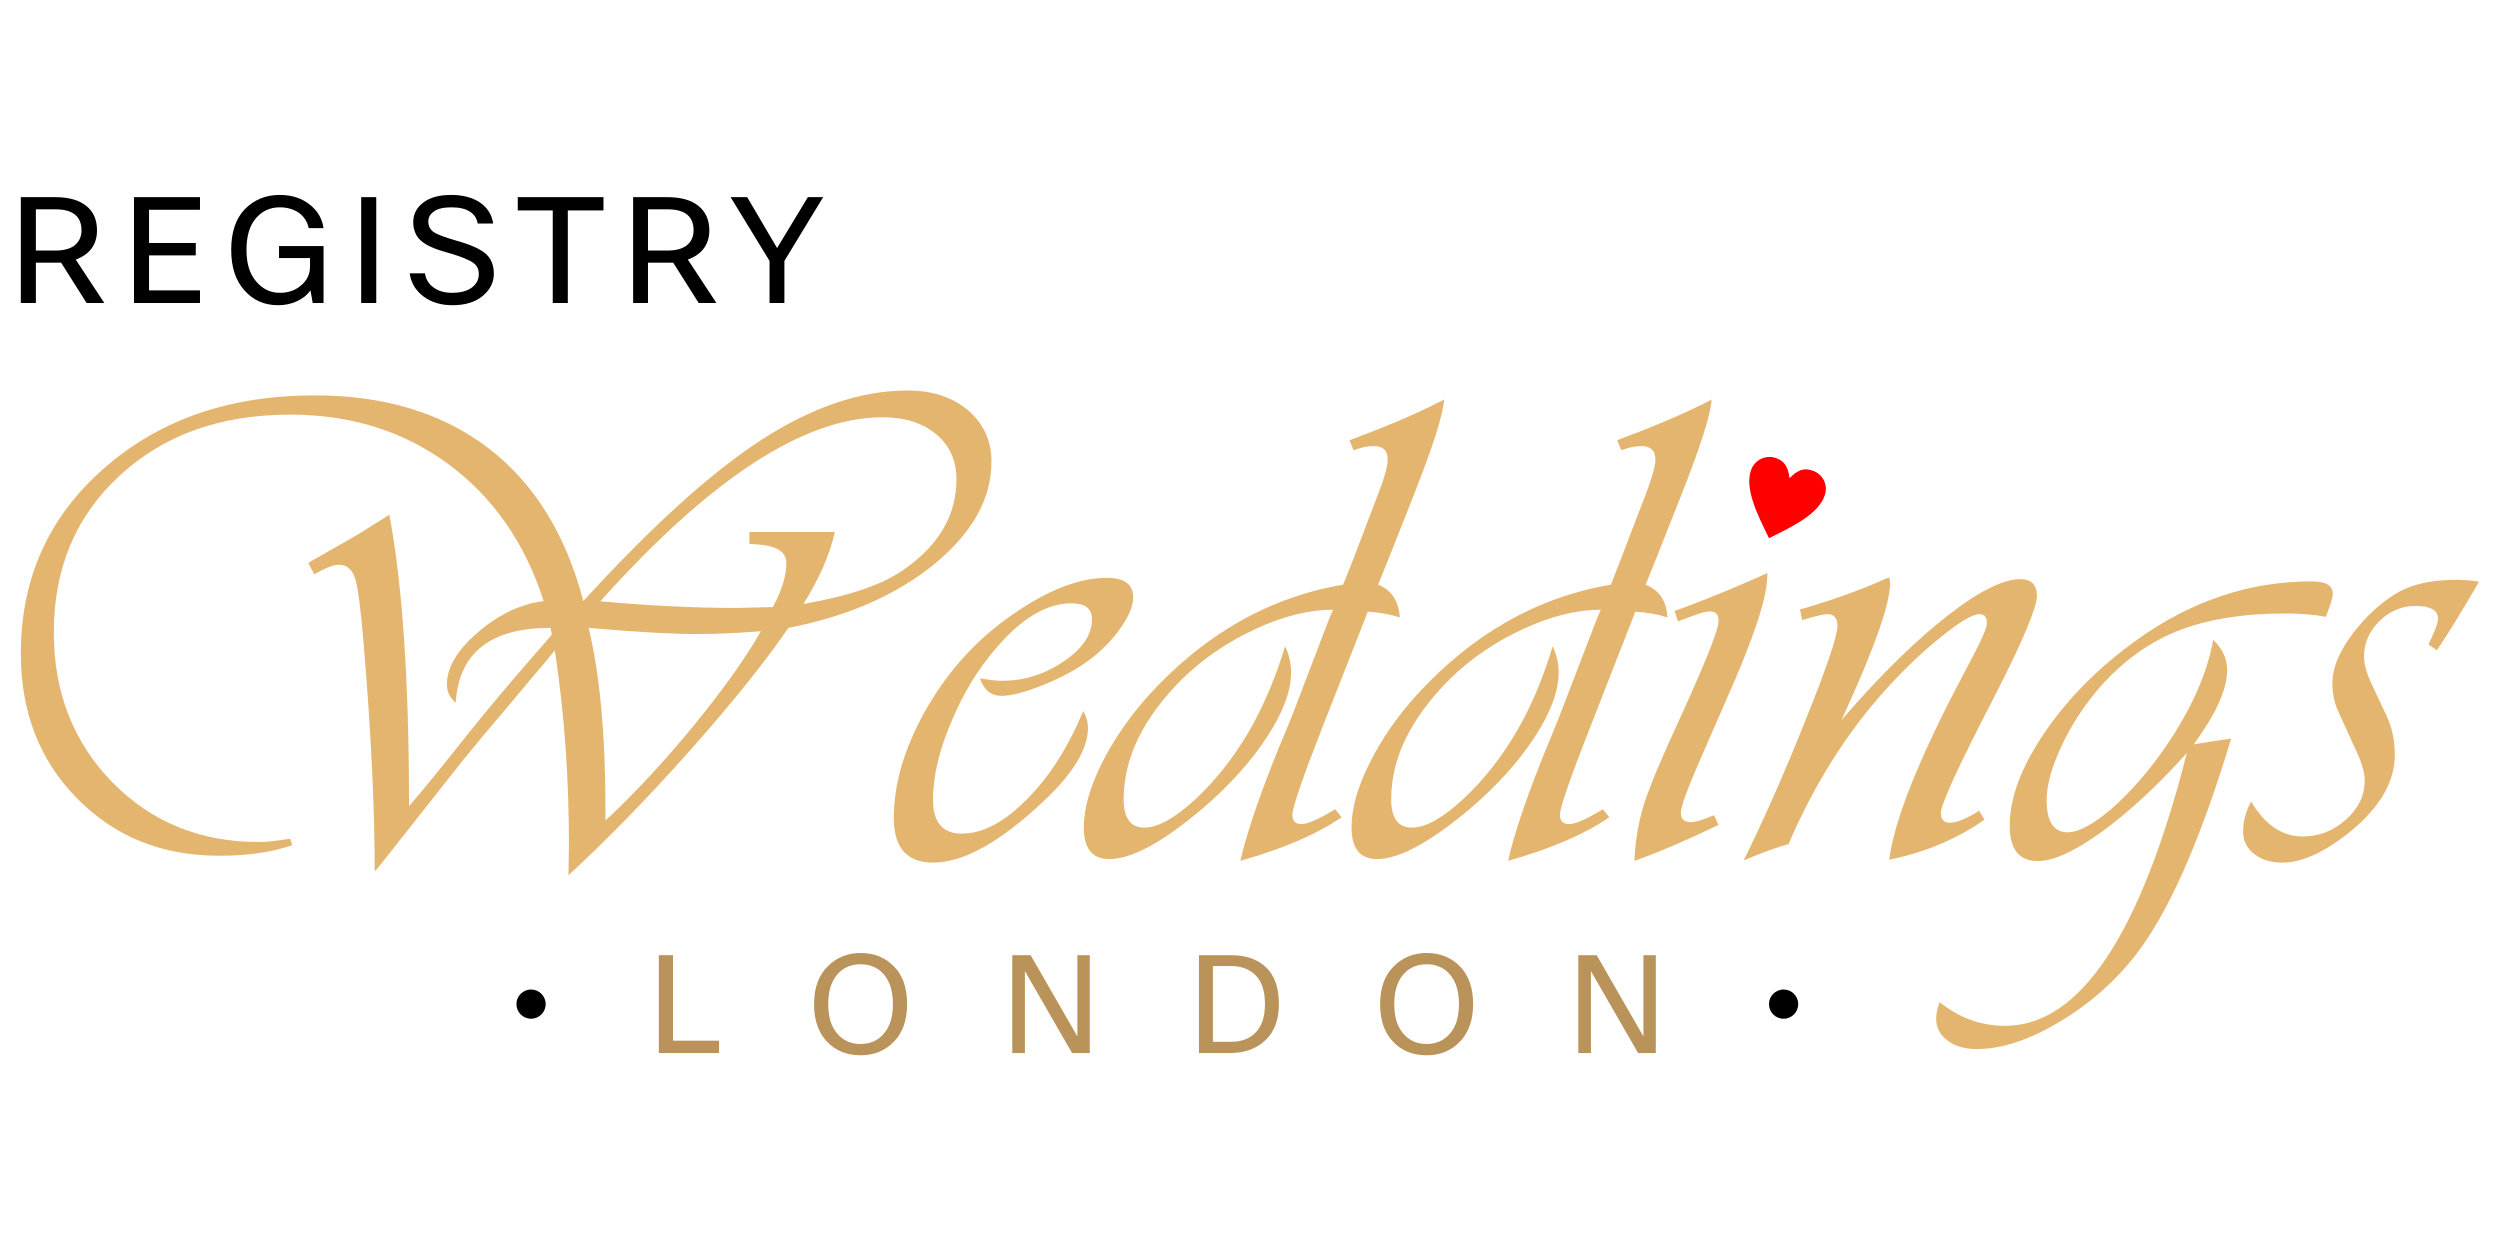 <?xml version="1.0" encoding="UTF-8"?>
<!DOCTYPE svg PUBLIC "-//W3C//DTD SVG 1.1//EN" "http://www.w3.org/Graphics/SVG/1.1/DTD/svg11.dtd">
<!-- Creator: CorelDRAW X7 -->
<svg xmlns="http://www.w3.org/2000/svg" xml:space="preserve" width="112.889mm" height="56.444mm" version="1.1" style="shape-rendering:geometricPrecision; text-rendering:geometricPrecision; image-rendering:optimizeQuality; fill-rule:evenodd; clip-rule:evenodd"
viewBox="0 0 11289 5644"
 xmlns:xlink="http://www.w3.org/1999/xlink">
 <defs>
  <style type="text/css">
   <![CDATA[
    .fil0 {fill:none}
    .fil4 {fill:black}
    .fil1 {fill:black;fill-rule:nonzero}
    .fil3 {fill:#B9935A;fill-rule:nonzero}
    .fil2 {fill:#E4B56F;fill-rule:nonzero}
    .fil5 {fill:red;fill-rule:nonzero}
   ]]>
  </style>
 </defs>
 <g id="Layer_x0020_1">
  <polygon class="fil0" points="0,0 11289,0 11289,5644 0,5644 "/>
  <path class="fil1" d="M471 1368l-80 0 -115 -182 -114 0 0 182 -68 0 0 -478 155 0c61,0 107,13 140,39 33,26 49,63 49,111 0,64 -32,108 -96,132l129 196zm-221 -423l-88 0 0 186 90 0c37,0 66,-8 86,-24 20,-17 30,-39 30,-67 0,-63 -39,-95 -118,-95z"/>
  <polygon id="1" class="fil1" points="884,1097 884,1153 673,1153 673,1311 903,1311 903,1368 605,1368 605,890 903,890 903,947 673,947 673,1097 "/>
  <path id="2" class="fil1" d="M1461 1111l0 257 -49 0 -10 -57c-15,21 -35,37 -61,49 -26,12 -54,18 -85,18 -62,0 -113,-22 -152,-67 -40,-44 -60,-105 -60,-183 0,-79 20,-140 61,-183 42,-43 94,-65 158,-65 53,0 98,14 135,43 36,28 57,64 63,107l-67 0c-6,-29 -21,-52 -44,-69 -23,-16 -52,-25 -87,-25 -44,0 -80,17 -108,50 -28,33 -42,80 -42,142 0,61 14,109 44,143 29,34 64,51 106,51 39,0 71,-11 97,-34 27,-22 40,-51 40,-86l0 -37 -140 0 0 -54 201 0z"/>
  <polygon id="3" class="fil1" points="1631,890 1699,890 1699,1368 1631,1368 "/>
  <path id="4" class="fil1" d="M2162 1238c0,-16 -3,-28 -11,-38 -7,-10 -21,-20 -43,-29 -21,-10 -53,-21 -96,-33 -54,-15 -92,-33 -114,-54 -21,-20 -32,-48 -32,-81 0,-36 15,-66 46,-89 30,-23 72,-34 126,-34 51,0 94,11 129,34 34,23 54,55 60,95l-70 0c-4,-23 -15,-41 -36,-54 -20,-13 -48,-19 -83,-19 -35,0 -61,6 -78,18 -17,12 -26,27 -26,46 0,20 8,35 23,47 16,11 50,24 102,39 65,18 110,38 135,60 24,22 36,52 36,90 0,39 -17,72 -50,100 -34,28 -79,42 -137,42 -51,0 -95,-13 -130,-39 -36,-27 -57,-61 -63,-105l69 0c4,27 17,49 39,64 21,16 49,24 84,24 38,0 68,-8 89,-24 21,-16 31,-36 31,-60z"/>
  <polygon id="5" class="fil1" points="2725,890 2725,950 2564,950 2564,1368 2496,1368 2496,950 2338,950 2338,890 "/>
  <path id="6" class="fil1" d="M3235 1368l-80 0 -115 -182 -114 0 0 182 -67 0 0 -478 154 0c61,0 108,13 140,39 33,26 50,63 50,111 0,64 -33,108 -97,132l129 196zm-220 -423l-89 0 0 186 91 0c36,0 65,-8 85,-24 20,-17 30,-39 30,-67 0,-63 -39,-95 -117,-95z"/>
  <polygon id="7" class="fil1" points="3542,1368 3475,1368 3475,1178 3299,890 3374,890 3509,1120 3648,890 3717,890 3542,1178 "/>
  <path class="fil2" d="M3560 2835c-101,148 -247,331 -441,550 -194,218 -378,407 -552,567l2 -144c0,-286 -19,-566 -59,-840l-5 -31 -50 61c-24,28 -69,81 -134,159 -107,126 -182,216 -226,270l-375 475 -28 33c0,-294 -17,-634 -49,-1017 -13,-161 -26,-263 -39,-305 -13,-42 -38,-63 -74,-63 -24,0 -60,14 -111,43l-27 -51c14,-9 23,-14 25,-15l158 -90c33,-18 82,-49 148,-91l35 -22c60,317 89,756 89,1316 47,-53 134,-160 263,-322 89,-113 212,-258 368,-436l14 -17 -6 -30c-272,0 -414,113 -428,338 -27,-22 -40,-50 -40,-83 0,-77 47,-155 141,-236 93,-80 193,-127 296,-140 -85,-264 -229,-470 -431,-619 -203,-149 -440,-223 -713,-223 -315,0 -571,91 -770,275 -199,183 -298,419 -298,709 0,270 88,495 264,676 177,180 397,270 661,270 39,0 87,-6 142,-15l10 29c-91,32 -201,48 -330,48 -260,0 -473,-87 -642,-259 -169,-171 -254,-390 -254,-654 0,-338 125,-617 375,-836 250,-220 567,-330 952,-330 316,0 577,80 784,238 207,159 350,389 429,691 308,-337 576,-580 804,-728 229,-148 449,-223 661,-223 111,0 202,30 273,90 70,61 105,138 105,231 0,168 -86,322 -258,463 -172,140 -392,236 -659,288zm-70 -94c41,-77 61,-143 61,-198 0,-52 -45,-80 -135,-85l-32 -2 0 -54 386 0c-23,101 -70,210 -142,325 208,-36 360,-88 456,-157 157,-110 235,-245 235,-406 0,-84 -30,-151 -91,-203 -61,-51 -142,-77 -243,-77 -355,0 -779,278 -1274,831 235,21 439,30 613,30l166 -4zm-54 109c-99,8 -198,13 -296,13 -97,0 -246,-8 -446,-25l-36 -3c50,207 76,480 76,817l0 53c132,-123 264,-265 397,-427 132,-161 234,-304 305,-428z"/>
  <path id="1" class="fil2" d="M4892 3210c14,28 21,53 21,75 0,96 -67,208 -201,333 -196,185 -362,277 -499,277 -118,0 -177,-68 -177,-202 0,-151 46,-310 138,-476 93,-167 211,-303 355,-411 176,-131 332,-197 469,-197 79,0 119,30 119,88 0,39 -19,85 -57,139 -38,54 -86,103 -144,146 -53,40 -121,76 -203,110 -82,33 -146,50 -190,50 -48,0 -80,-26 -98,-79 42,7 76,11 100,11 101,0 194,-30 279,-88 85,-58 127,-121 127,-190 0,-48 -31,-72 -93,-72 -112,0 -226,68 -342,205 -83,96 -150,208 -203,337 -54,128 -80,243 -80,344 0,103 43,154 130,154 94,0 192,-51 294,-155 103,-103 187,-236 255,-399z"/>
  <path id="2" class="fil2" d="M6521 1804c-4,67 -51,215 -142,444l-112 283 -44 109c60,24 93,73 98,148 -42,-14 -90,-23 -145,-26l-10 27 -195 496c-90,230 -135,362 -135,394 0,28 13,42 40,42 28,0 74,-20 138,-58 3,-2 8,-5 15,-9l29 36c-109,76 -261,141 -457,197l12 -50c33,-121 85,-272 159,-454 23,-55 45,-107 64,-155l169 -442 15 -33c-108,0 -226,29 -351,87 -125,58 -235,133 -330,225 -177,177 -265,357 -265,544 0,85 31,128 93,128 61,0 138,-43 230,-127 91,-85 172,-187 243,-308 66,-114 120,-242 163,-384 18,37 27,77 27,119 0,84 -37,181 -109,291 -72,111 -169,218 -290,322 -180,153 -321,229 -422,229 -77,0 -115,-48 -115,-143 0,-84 27,-180 81,-289 54,-108 126,-212 215,-311 251,-274 543,-440 875,-496l42 -105 109 -286c33,-83 49,-139 50,-170 2,-43 -19,-65 -65,-65 -27,0 -56,7 -89,19l-18 -45 25 -10c164,-61 298,-120 402,-174z"/>
  <path id="3" class="fil2" d="M7729 1804c-4,67 -51,215 -142,444l-112 283 -44 109c61,24 94,73 99,148 -43,-14 -91,-23 -146,-26l-10 27 -194 496c-90,230 -136,362 -136,394 0,28 14,42 41,42 28,0 74,-20 138,-58 3,-2 8,-5 15,-9l29 36c-109,76 -261,141 -457,197l12 -50c32,-121 85,-272 159,-454 23,-55 44,-107 63,-155l170 -442 15 -33c-109,0 -226,29 -351,87 -126,58 -236,133 -330,225 -177,177 -266,357 -266,544 0,85 31,128 94,128 61,0 138,-43 229,-127 92,-85 173,-187 244,-308 66,-114 120,-242 162,-384 18,37 27,77 27,119 0,84 -36,181 -108,291 -72,111 -169,218 -290,322 -181,153 -322,229 -422,229 -77,0 -115,-48 -115,-143 0,-84 26,-180 81,-289 53,-108 125,-212 215,-311 251,-274 543,-440 875,-496l41 -105 110 -286c32,-83 49,-139 50,-170 2,-43 -20,-65 -66,-65 -26,0 -55,7 -88,19l-18 -45 24 -10c164,-61 299,-120 402,-174z"/>
  <path id="4" class="fil2" d="M7981 2587l-1 16c0,95 -62,282 -187,562l-111 254c-60,136 -90,219 -92,249 -1,31 16,46 51,44 20,-1 53,-12 99,-31l20 44c-159,76 -285,129 -380,162 5,-95 20,-183 46,-263 26,-80 82,-213 168,-398 108,-238 164,-378 166,-418 2,-32 -11,-47 -39,-47 -13,0 -30,3 -52,11l-64 23c-4,1 -13,5 -28,11l-15 -48 32 -11c111,-41 225,-88 341,-139l46 -21zm87 -389c47,0 70,23 70,70 0,26 -10,49 -31,71 -21,21 -44,32 -70,32 -49,0 -72,-24 -72,-70 0,-26 10,-50 31,-71 21,-22 45,-32 72,-32z"/>
  <path id="5" class="fil2" d="M8936 3660l25 41c-122,86 -265,147 -430,181 21,-166 119,-419 293,-757l98 -187c33,-65 50,-106 50,-124 0,-27 -11,-41 -33,-41 -32,0 -91,35 -178,106 -87,70 -172,152 -255,245 -171,191 -315,421 -430,688 -48,12 -115,36 -202,73 93,-189 187,-402 281,-638 95,-236 142,-376 142,-420 0,-36 -15,-54 -44,-54 -15,0 -48,7 -99,22 -4,1 -9,3 -16,5l-10 -48c142,-41 269,-86 383,-137l20 -8c3,12 4,22 4,26 0,90 -66,281 -199,573l-21 46 25 -29c165,-189 318,-337 457,-445 139,-109 249,-163 327,-163 49,0 74,26 74,76 0,52 -65,207 -197,464 -158,305 -237,478 -237,516 0,29 14,44 41,44 30,0 71,-17 124,-49l7 -6z"/>
  <path id="6" class="fil2" d="M10075 3335c-128,424 -260,734 -396,929 -92,132 -210,244 -356,336 -146,91 -278,137 -397,137 -53,0 -97,-13 -131,-38 -35,-26 -52,-58 -52,-99 0,-24 5,-49 16,-75 87,71 186,107 295,107 338,0 612,-411 821,-1232 -133,148 -261,266 -383,355 -123,89 -220,133 -290,133 -85,0 -127,-53 -127,-161 0,-125 53,-267 161,-424 108,-157 247,-295 415,-415 246,-176 508,-263 788,-263 63,0 95,18 95,56 0,16 -9,45 -25,87l-6 17c-55,-10 -116,-15 -185,-15 -195,0 -361,28 -495,83 -134,56 -253,145 -357,269 -65,78 -118,162 -161,255 -42,92 -63,170 -63,235 0,97 31,146 94,146 51,0 117,-36 201,-108 83,-73 162,-163 238,-272 118,-171 191,-334 219,-489 41,39 63,84 63,136 0,87 -50,198 -151,336l18 -3 63 -10 67 -10 21 -3z"/>
  <path id="7" class="fil2" d="M11194 2626l-16 29 -74 124c-26,44 -54,88 -84,133l-16 24 -38 -26c5,-11 9,-19 11,-24 21,-44 32,-74 32,-93 0,-38 -34,-57 -102,-57 -62,0 -116,23 -163,69 -46,46 -69,99 -69,159 0,33 10,71 30,115l73 156c24,52 36,110 36,173 0,122 -67,237 -200,346 -116,94 -219,141 -308,141 -52,0 -93,-13 -127,-39 -33,-26 -50,-59 -50,-99 0,-48 12,-94 36,-138 62,105 140,158 233,158 73,0 138,-25 195,-76 56,-50 85,-108 85,-175 0,-35 -11,-75 -31,-120l-89 -195c-17,-38 -26,-80 -26,-126 0,-84 47,-178 139,-281 63,-68 125,-116 187,-144 62,-28 140,-42 234,-42 36,0 70,3 102,8z"/>
  <polygon class="fil3" points="2975,4313 3039,4313 3039,4699 3247,4699 3247,4755 2975,4755 "/>
  <path id="1" class="fil3" d="M3886 4765c-63,0 -114,-21 -152,-62 -39,-41 -58,-97 -58,-169 0,-72 20,-129 60,-169 40,-41 90,-62 151,-62 61,0 111,21 150,61 40,40 59,97 59,170 0,71 -19,128 -59,169 -39,41 -90,62 -151,62zm-106 -99c26,32 62,48 106,48 44,0 80,-16 106,-48 27,-31 40,-75 40,-132 0,-57 -13,-101 -40,-133 -26,-31 -62,-47 -106,-47 -44,0 -80,16 -106,47 -27,32 -40,76 -40,133 0,57 13,101 40,132z"/>
  <polygon id="2" class="fil3" points="4865,4313 4921,4313 4921,4755 4841,4755 4628,4385 4628,4755 4571,4755 4571,4313 4654,4313 4865,4680 "/>
  <path id="3" class="fil3" d="M5414 4313l144 0c67,0 121,18 159,55 39,37 58,92 58,166 0,70 -20,125 -61,163 -41,39 -94,58 -161,58l-139 0 0 -442zm144 49l-81 0 0 342 83 0c48,0 86,-15 112,-44 27,-29 40,-71 40,-126 0,-57 -13,-100 -41,-129 -27,-28 -64,-43 -113,-43z"/>
  <path id="4" class="fil3" d="M6442 4765c-63,0 -114,-21 -152,-62 -39,-41 -58,-97 -58,-169 0,-72 20,-129 60,-169 40,-41 90,-62 151,-62 61,0 111,21 150,61 39,40 59,97 59,170 0,71 -20,128 -59,169 -39,41 -90,62 -151,62zm-106 -99c26,32 62,48 106,48 44,0 80,-16 106,-48 27,-31 40,-75 40,-132 0,-57 -13,-101 -40,-133 -26,-31 -62,-47 -106,-47 -44,0 -80,16 -106,47 -27,32 -40,76 -40,133 0,57 13,101 40,132z"/>
  <polygon id="5" class="fil3" points="7421,4313 7477,4313 7477,4755 7397,4755 7184,4385 7184,4755 7127,4755 7127,4313 7210,4313 7421,4680 "/>
  <g id="_2960548329712">
   <circle class="fil4" cx="8054" cy="4534" r="66"/>
   <circle class="fil4" cx="2398" cy="4534" r="66"/>
  </g>
  <path class="fil5" d="M8081 2159c35,-35 63,-49 104,-34 46,15 71,65 55,111 -28,84 -140,139 -252,194 -55,-112 -110,-224 -81,-307 15,-46 66,-71 112,-55 41,14 55,42 62,91z"/>
 </g>
</svg>
